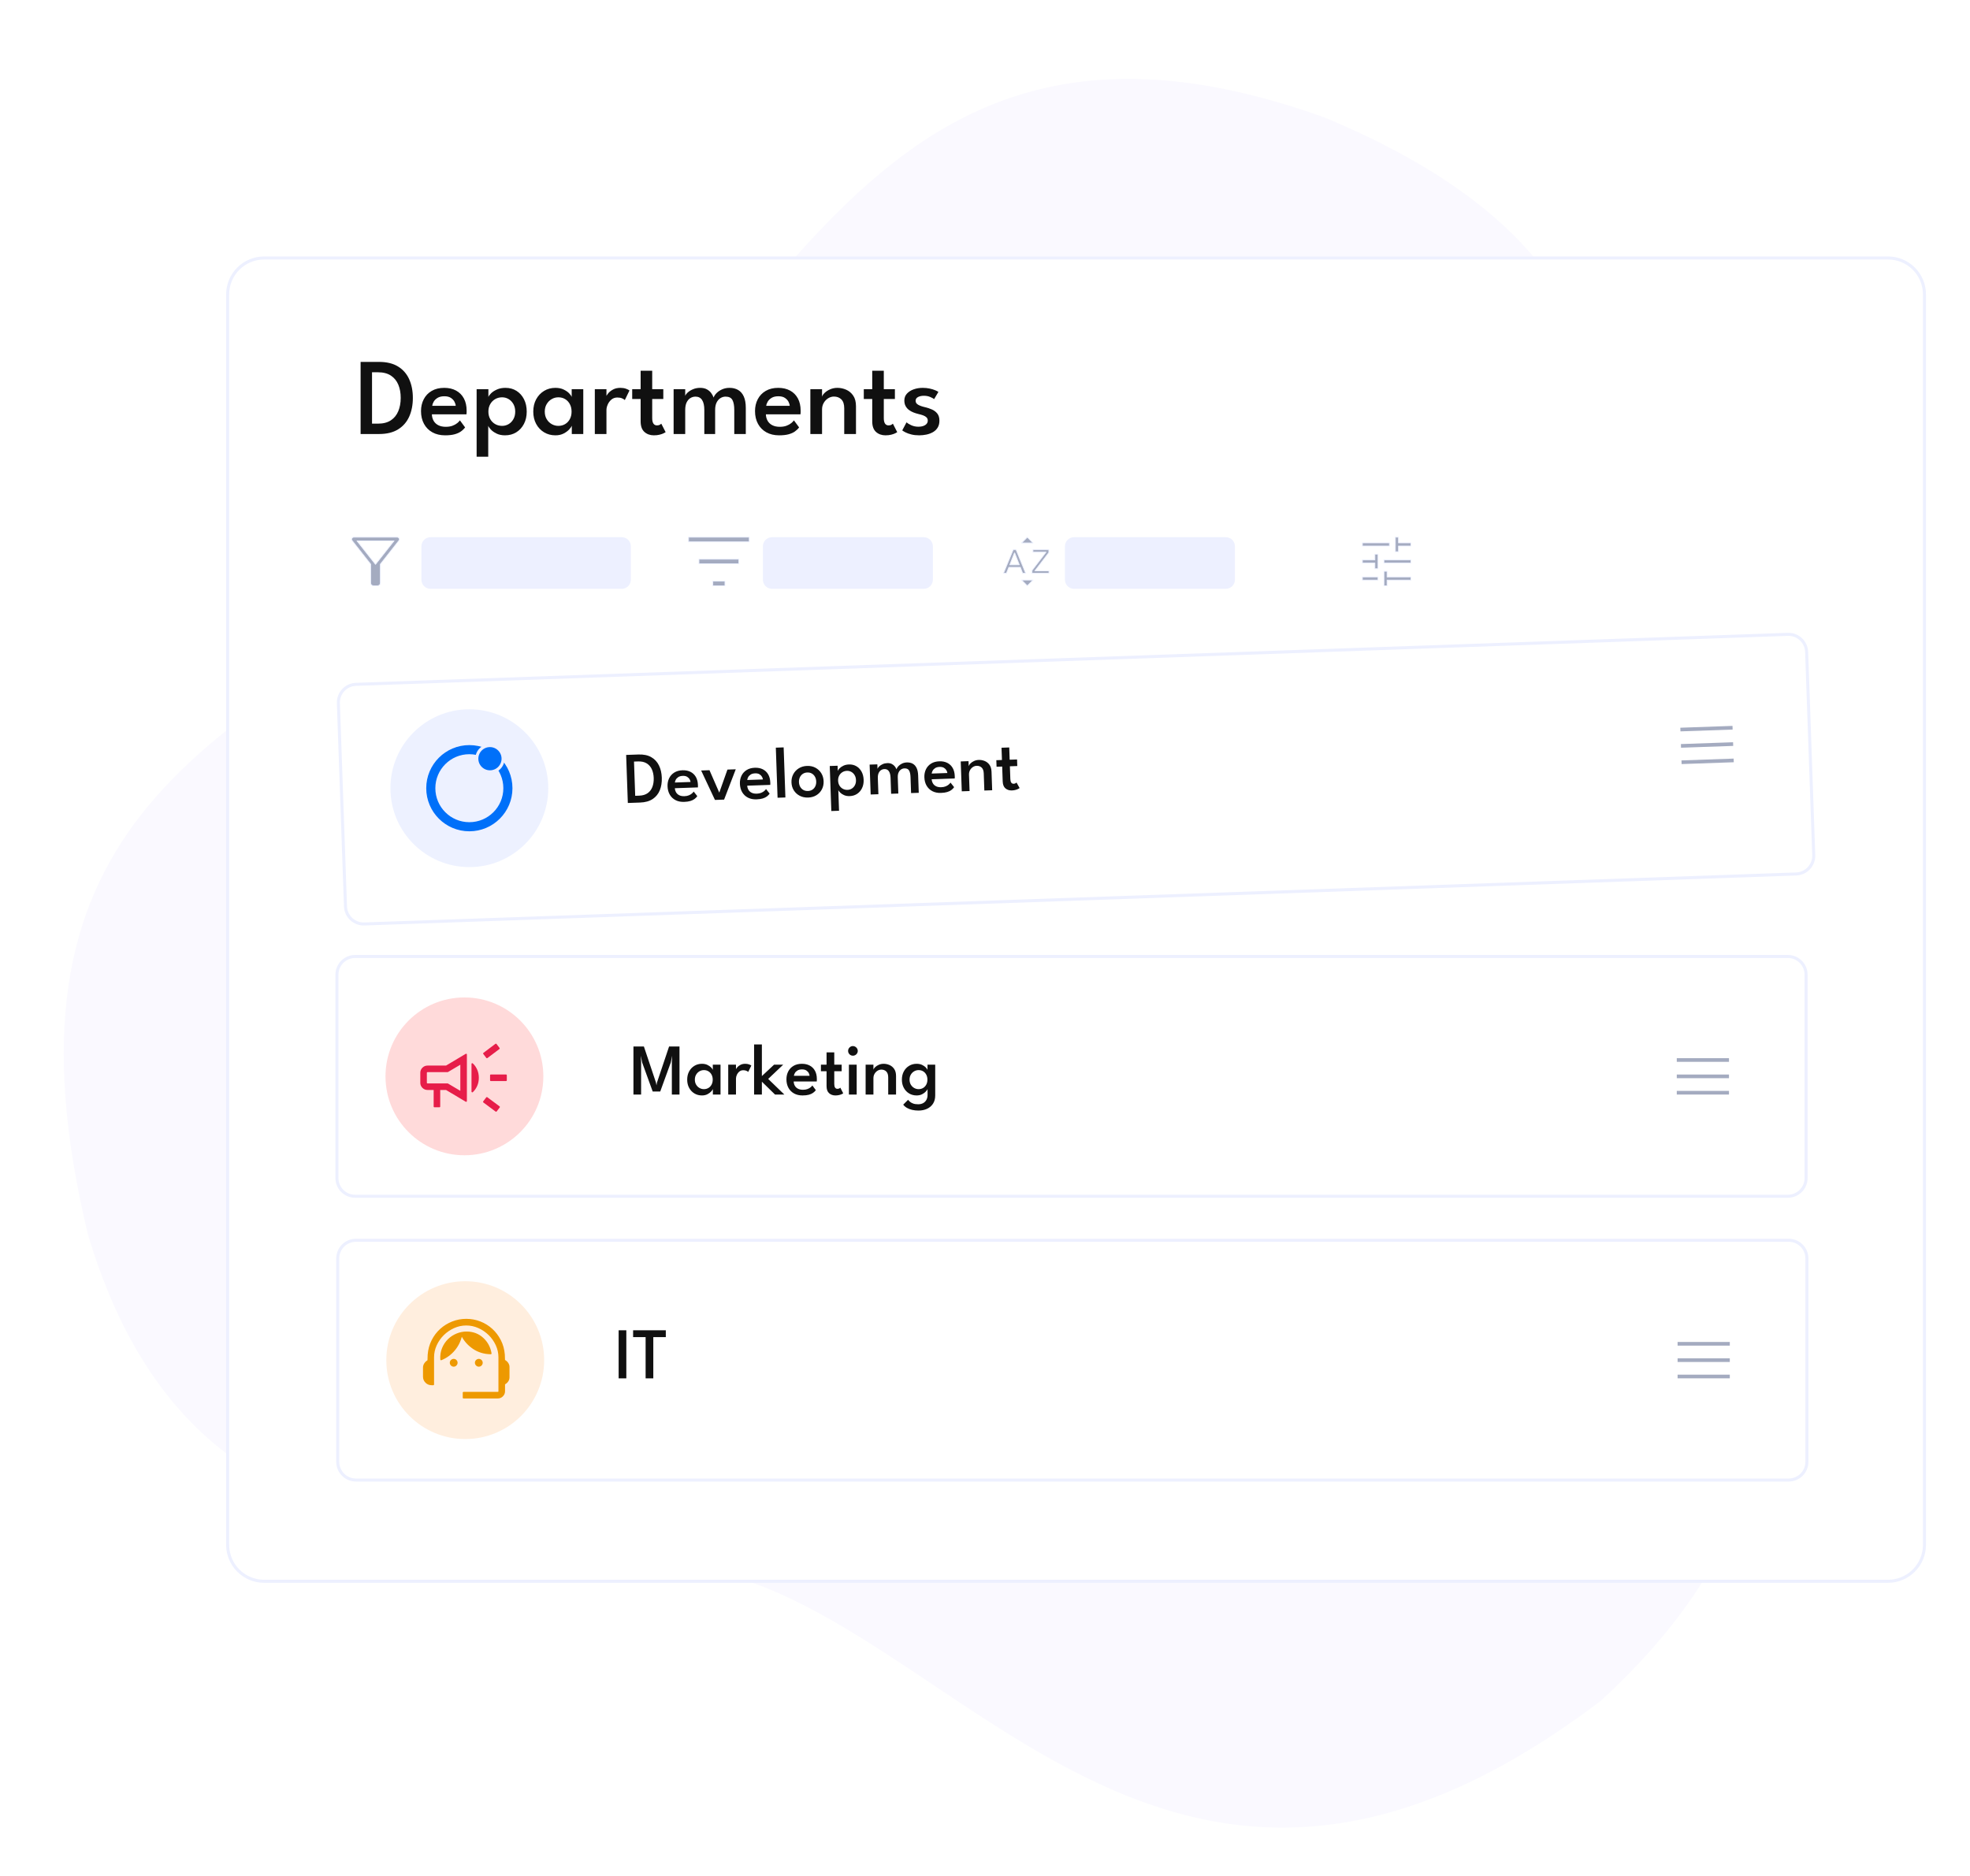 <?xml version="1.0" encoding="UTF-8" standalone="no"?>
<!DOCTYPE svg PUBLIC "-//W3C//DTD SVG 1.1//EN" "http://www.w3.org/Graphics/SVG/1.1/DTD/svg11.dtd">
<svg xmlns:xl="http://www.w3.org/1999/xlink" xmlns="http://www.w3.org/2000/svg" xmlns:dc="http://purl.org/dc/elements/1.1/" version="1.1" viewBox="-1089 -672 649 618" width="649" height="618">
  <defs>
    <filter id="Shadow" filterUnits="userSpaceOnUse" x="-1153.9" y="-733.8">
      <feGaussianBlur in="SourceAlpha" result="blur" stdDeviation="4.796"/>
      <feOffset in="blur" result="offset" dx="0" dy="4"/>
      <feFlood flood-color="#101010" flood-opacity=".1" result="flood"/>
      <feComposite in="flood" in2="offset" operator="in" result="color"/>
      <feMerge>
        <feMergeNode in="color"/>
        <feMergeNode in="SourceGraphic"/>
      </feMerge>
    </filter>
    <filter id="Shadow_2" filterUnits="userSpaceOnUse" x="-1153.9" y="-733.8">
      <feGaussianBlur in="SourceAlpha" result="blur" stdDeviation="4.796"/>
      <feOffset in="blur" result="offset" dx="0" dy="4"/>
      <feFlood flood-color="#101010" flood-opacity=".05" result="flood"/>
      <feComposite in="flood" in2="offset" operator="in" result="color"/>
      <feMerge>
        <feMergeNode in="color"/>
        <feMergeNode in="SourceGraphic"/>
      </feMerge>
    </filter>
  </defs>
  <g id="Abteilungen" stroke-dasharray="none" stroke-opacity="1" fill="none" stroke="none" fill-opacity="1">
    <title>Abteilungen</title>
    <g id="Abteilungen_Ebene_2">
      <title>Ebene 2</title>
      <g id="Graphic_4">
        <path d="M -1060.039 -265.279 C -1091.632 -396.748 -1025.388 -429.36 -928.571 -485.412 C -831.753 -541.465 -810.351 -690.258 -652.385 -633.187 C -503.592 -571.019 -583.084 -473.183 -561.682 -384.518 C -540.281 -295.853 -454.673 -209.616 -561.682 -111.585 C -692.131 -12.534 -760.413 -116.68 -834.81 -148.079 C -909.207 -179.477 -1021.312 -135.849 -1060.039 -265.279 Z" fill="#faf9ff"/>
      </g>
    </g>
    <g id="Abteilungen_Abteilungen">
      <title>Abteilungen</title>
      <g id="Graphic_5" filter="url(#Shadow)">
        <title>Abteilungen</title>
        <path d="M -1002 -591 L -467 -591 C -460.373 -591 -455 -585.627 -455 -579 L -455 -167 C -455 -160.373 -460.373 -155 -467 -155 L -1002 -155 C -1008.627 -155 -1014 -160.373 -1014 -167 L -1014 -579 C -1014 -585.627 -1008.627 -591 -1002 -591 Z" fill="white"/>
        <path d="M -1002 -591 L -467 -591 C -460.373 -591 -455 -585.627 -455 -579 L -455 -167 C -455 -160.373 -460.373 -155 -467 -155 L -1002 -155 C -1008.627 -155 -1014 -160.373 -1014 -167 L -1014 -579 C -1014 -585.627 -1008.627 -591 -1002 -591 Z" stroke="#edf0ff" stroke-linecap="round" stroke-linejoin="round" stroke-width="1"/>
      </g>
      <g id="Graphic_15">
        <path d="M -947.169 -495 L -884.169 -495 C -882.512 -495 -881.169 -493.657 -881.169 -492 L -881.169 -481 C -881.169 -479.343 -882.512 -478 -884.169 -478 L -947.169 -478 C -948.826 -478 -950.169 -479.343 -950.169 -481 L -950.169 -492 C -950.169 -493.657 -948.826 -495 -947.169 -495 Z" fill="#edf0ff"/>
      </g>
      <g id="Graphic_14">
        <path d="M -834.669 -495 L -784.669 -495 C -783.012 -495 -781.669 -493.657 -781.669 -492 L -781.669 -481 C -781.669 -479.343 -783.012 -478 -784.669 -478 L -834.669 -478 C -836.326 -478 -837.669 -479.343 -837.669 -481 L -837.669 -492 C -837.669 -493.657 -836.326 -495 -834.669 -495 Z" fill="#edf0ff"/>
      </g>
      <g id="Graphic_13">
        <path d="M -735.169 -495 L -685.169 -495 C -683.512 -495 -682.169 -493.657 -682.169 -492 L -682.169 -481 C -682.169 -479.343 -683.512 -478 -685.169 -478 L -735.169 -478 C -736.826 -478 -738.169 -479.343 -738.169 -481 L -738.169 -492 C -738.169 -493.657 -736.826 -495 -735.169 -495 Z" fill="#edf0ff"/>
      </g>
      <g id="Graphic_11">
        <path d="M -854.169 -479 L -854.169 -480.527 L -850.169 -480.527 L -850.169 -479 Z M -858.741 -486.236 L -858.741 -487.764 L -845.598 -487.764 L -845.598 -486.236 L -858.741 -486.236 Z M -862.169 -493.473 L -862.169 -495 L -842.169 -495 L -842.169 -493.473 L -862.169 -493.473 Z" fill="#a4abc0"/>
        <path d="M -854.169 -479 L -854.169 -480.527 L -850.169 -480.527 L -850.169 -479 Z M -858.741 -486.236 L -858.741 -487.764 L -845.598 -487.764 L -845.598 -486.236 L -858.741 -486.236 Z M -862.169 -493.473 L -862.169 -495 L -842.169 -495 L -842.169 -493.473 L -862.169 -493.473 Z" stroke="#edf1ff" stroke-linecap="butt" stroke-linejoin="round" stroke-width=".25"/>
      </g>
      <g id="Graphic_10">
        <title>Bézier</title>
        <path d="M -758.419 -483.117 L -755.213 -490.883 L -754.263 -490.883 L -751.093 -483.117 L -752.097 -483.117 L -752.86 -485.093 L -756.645 -485.093 L -757.446 -483.117 Z M -756.333 -485.905 L -753.195 -485.905 L -754.723 -489.812 L -754.804 -489.812 Z M -749.009 -483.117 L -749.009 -484.062 L -744.395 -490.078 L -748.699 -490.078 L -748.699 -490.883 L -743.473 -490.883 L -743.473 -489.926 L -748.063 -483.922 L -743.433 -483.922 L -743.433 -483.117 Z M -752.451 -493.108 L -750.56 -495 L -748.668 -493.108 Z M -750.56 -479 L -752.451 -480.892 L -748.668 -480.892 Z" fill="#a4abc0"/>
        <path d="M -758.419 -483.117 L -755.213 -490.883 L -754.263 -490.883 L -751.093 -483.117 L -752.097 -483.117 L -752.86 -485.093 L -756.645 -485.093 L -757.446 -483.117 Z M -756.333 -485.905 L -753.195 -485.905 L -754.723 -489.812 L -754.804 -489.812 Z M -749.009 -483.117 L -749.009 -484.062 L -744.395 -490.078 L -748.699 -490.078 L -748.699 -490.883 L -743.473 -490.883 L -743.473 -489.926 L -748.063 -483.922 L -743.433 -483.922 L -743.433 -483.117 Z M -752.451 -493.108 L -750.56 -495 L -748.668 -493.108 Z M -750.56 -479 L -752.451 -480.892 L -748.668 -480.892 Z" stroke="#edf1ff" stroke-linecap="butt" stroke-linejoin="round" stroke-width=".25"/>
      </g>
      <g id="Graphic_9">
        <path d="M -633.073 -479 L -633.073 -483.782 L -632.036 -483.782 L -632.036 -481.903 L -624.169 -481.903 L -624.169 -480.865 L -632.036 -480.865 L -632.036 -479 Z M -640.169 -480.865 L -640.169 -481.903 L -635.025 -481.903 L -635.025 -480.865 L -640.169 -480.865 Z M -636.062 -484.616 L -636.062 -486.481 L -640.169 -486.481 L -640.169 -487.519 L -636.062 -487.519 L -636.062 -489.412 L -635.025 -489.412 L -635.025 -484.616 L -636.062 -484.616 Z M -633.073 -486.481 L -633.073 -487.519 L -624.169 -487.519 L -624.169 -486.481 L -633.073 -486.481 Z M -629.314 -490.226 L -629.314 -495 L -628.276 -495 L -628.276 -493.135 L -624.169 -493.135 L -624.169 -492.097 L -628.276 -492.097 L -628.276 -490.226 L -629.314 -490.226 Z M -640.169 -492.097 L -640.169 -493.135 L -631.265 -493.135 L -631.265 -492.097 Z" fill="#a4abc0"/>
        <path d="M -633.073 -479 L -633.073 -483.782 L -632.036 -483.782 L -632.036 -481.903 L -624.169 -481.903 L -624.169 -480.865 L -632.036 -480.865 L -632.036 -479 Z M -640.169 -480.865 L -640.169 -481.903 L -635.025 -481.903 L -635.025 -480.865 L -640.169 -480.865 Z M -636.062 -484.616 L -636.062 -486.481 L -640.169 -486.481 L -640.169 -487.519 L -636.062 -487.519 L -636.062 -489.412 L -635.025 -489.412 L -635.025 -484.616 L -636.062 -484.616 Z M -633.073 -486.481 L -633.073 -487.519 L -624.169 -487.519 L -624.169 -486.481 L -633.073 -486.481 Z M -629.314 -490.226 L -629.314 -495 L -628.276 -495 L -628.276 -493.135 L -624.169 -493.135 L -624.169 -492.097 L -628.276 -492.097 L -628.276 -490.226 L -629.314 -490.226 Z M -640.169 -492.097 L -640.169 -493.135 L -631.265 -493.135 L -631.265 -492.097 Z" stroke="#edf1ff" stroke-linecap="butt" stroke-linejoin="round" stroke-width=".25"/>
      </g>
      <g id="Graphic_8">
        <path d="M -965.95 -479 C -966.218 -479 -966.442 -479.09 -966.623 -479.271 C -966.803 -479.451 -966.893 -479.676 -966.893 -479.944 L -966.893 -486.118 L -973 -493.882 C -973.194 -494.109 -973.221 -494.352 -973.081 -494.611 C -972.941 -494.87 -972.732 -495 -972.454 -495 L -958.132 -495 C -957.855 -495 -957.646 -494.87 -957.506 -494.611 C -957.365 -494.352 -957.393 -494.109 -957.587 -493.882 L -963.693 -486.118 L -963.693 -479.944 C -963.693 -479.676 -963.784 -479.451 -963.964 -479.271 C -964.145 -479.09 -964.369 -479 -964.637 -479 Z M -965.293 -486.052 L -959.191 -493.79 L -971.396 -493.79 Z" fill="#a4abc0"/>
        <path d="M -965.95 -479 C -966.218 -479 -966.442 -479.09 -966.623 -479.271 C -966.803 -479.451 -966.893 -479.676 -966.893 -479.944 L -966.893 -486.118 L -973 -493.882 C -973.194 -494.109 -973.221 -494.352 -973.081 -494.611 C -972.941 -494.87 -972.732 -495 -972.454 -495 L -958.132 -495 C -957.855 -495 -957.646 -494.87 -957.506 -494.611 C -957.365 -494.352 -957.393 -494.109 -957.587 -493.882 L -963.693 -486.118 L -963.693 -479.944 C -963.693 -479.676 -963.784 -479.451 -963.964 -479.271 C -964.145 -479.09 -964.369 -479 -964.637 -479 Z M -965.293 -486.052 L -959.191 -493.79 L -971.396 -493.79 Z" stroke="#edf1ff" stroke-linecap="butt" stroke-linejoin="round" stroke-width=".25"/>
      </g>
      <g id="Group_16">
        <title>Circle</title>
        <g id="Graphic_19">
          <circle cx="-943" cy="-406" r="26" fill="#edf1ff"/>
          <circle cx="-943" cy="-406" r="26" stroke="#edf0ff" stroke-linecap="round" stroke-linejoin="round" stroke-width="1"/>
        </g>
        <g id="Graphic_18">
          <circle cx="-943" cy="-406" r="12.7" stroke="#0070fa" stroke-linecap="round" stroke-linejoin="round" stroke-width="3"/>
        </g>
        <g id="Graphic_17">
          <circle cx="-935.876" cy="-415.476" r="4.324" fill="#0070f9"/>
          <circle cx="-935.876" cy="-415.476" r="4.324" stroke="#edf0ff" stroke-linecap="round" stroke-linejoin="round" stroke-width="1"/>
        </g>
      </g>
      <g id="Group_20">
        <title>Entwicklung</title>
        <g id="Graphic_26" filter="url(#Shadow_2)">
          <path d="M -971.735 -450.522 L -500.022 -466.995 C -496.711 -467.11 -493.932 -464.519 -493.817 -461.208 C -493.817 -461.208 -493.817 -461.208 -493.817 -461.208 L -491.478 -394.249 C -491.363 -390.937 -493.954 -388.159 -497.265 -388.043 L -968.978 -371.57 C -972.289 -371.455 -975.068 -374.046 -975.183 -377.357 C -975.183 -377.357 -975.183 -377.357 -975.183 -377.357 L -977.522 -444.316 C -977.637 -447.628 -975.047 -450.407 -971.735 -450.522 Z" fill="white"/>
          <path d="M -971.735 -450.522 L -500.022 -466.995 C -496.711 -467.11 -493.932 -464.519 -493.817 -461.208 C -493.817 -461.208 -493.817 -461.208 -493.817 -461.208 L -491.478 -394.249 C -491.363 -390.937 -493.954 -388.159 -497.265 -388.043 L -968.978 -371.57 C -972.289 -371.455 -975.068 -374.046 -975.183 -377.357 C -975.183 -377.357 -975.183 -377.357 -975.183 -377.357 L -977.522 -444.316 C -977.637 -447.628 -975.047 -450.407 -971.735 -450.522 Z" stroke="#edf0ff" stroke-linecap="round" stroke-linejoin="round" stroke-width="1"/>
        </g>
        <g id="Graphic_25">
          <path d="M -535.012 -420.253 L -535.054 -421.459 L -517.865 -422.06 L -517.823 -420.854 Z M -535.2 -425.639 L -535.243 -426.844 L -518.053 -427.445 L -518.011 -426.239 Z M -535.389 -431.024 L -535.431 -432.229 L -518.241 -432.83 L -518.199 -431.624 Z" fill="#a4abc0"/>
        </g>
        <g id="Group_21">
          <g id="Graphic_24">
            <circle cx="-934.378" cy="-412.303" r="26" fill="#edf1ff"/>
          </g>
          <g id="Graphic_23">
            <circle cx="-934.378" cy="-412.303" r="12.7" stroke="#0070f9" stroke-linecap="round" stroke-linejoin="round" stroke-width="3"/>
          </g>
          <g id="Graphic_22">
            <title>Kreis</title>
            <circle cx="-927.589" cy="-422.022" r="4.324" fill="#0070f9"/>
            <circle cx="-927.589" cy="-422.022" r="4.324" stroke="#edf0ff" stroke-linecap="round" stroke-linejoin="round" stroke-width="1"/>
          </g>
        </g>
      </g>
      <g id="Group_50">
        <title>IT</title>
        <g id="Group_38">
          <title>card-2</title>
          <g id="Graphic_44">
            <path d="M -971.731 -263.357 L -499.731 -263.357 C -496.417 -263.357 -493.731 -260.67 -493.731 -257.357 L -493.731 -190.357 C -493.731 -187.043 -496.417 -184.357 -499.731 -184.357 L -971.731 -184.357 C -975.045 -184.357 -977.731 -187.043 -977.731 -190.357 L -977.731 -257.357 C -977.731 -260.67 -975.045 -263.357 -971.731 -263.357 Z" fill="white"/>
            <path d="M -971.731 -263.357 L -499.731 -263.357 C -496.417 -263.357 -493.731 -260.67 -493.731 -257.357 L -493.731 -190.357 C -493.731 -187.043 -496.417 -184.357 -499.731 -184.357 L -971.731 -184.357 C -975.045 -184.357 -977.731 -187.043 -977.731 -190.357 L -977.731 -257.357 C -977.731 -260.67 -975.045 -263.357 -971.731 -263.357 Z" stroke="#edf0ff" stroke-linecap="round" stroke-linejoin="round" stroke-width="1"/>
          </g>
          <g id="Graphic_43">
            <path d="M -536.331 -217.865 L -536.331 -219.071 L -519.131 -219.071 L -519.131 -217.865 Z M -536.331 -223.253 L -536.331 -224.46 L -519.131 -224.46 L -519.131 -223.253 Z M -536.331 -228.642 L -536.331 -229.848 L -519.131 -229.848 L -519.131 -228.642 Z" fill="#a4abc0"/>
          </g>
          <g id="Graphic_42">
            <circle cx="-935.731" cy="-223.857" r="26" fill="#ffeede"/>
          </g>
        </g>
        <g id="Graphic_46">
          <path d="M -936.305 -211.483 L -936.305 -213.155 L -924.997 -213.155 C -924.865 -213.155 -924.756 -213.197 -924.671 -213.282 C -924.586 -213.367 -924.544 -213.476 -924.544 -213.608 L -924.544 -224.78 C -924.544 -226.204 -924.841 -227.564 -925.436 -228.859 C -926.031 -230.155 -926.831 -231.296 -927.834 -232.284 C -928.837 -233.272 -929.992 -234.06 -931.3 -234.648 C -932.607 -235.235 -933.973 -235.529 -935.398 -235.529 C -936.822 -235.529 -938.188 -235.235 -939.496 -234.648 C -940.803 -234.06 -941.959 -233.272 -942.962 -232.284 C -943.965 -231.296 -944.764 -230.155 -945.359 -228.859 C -945.955 -227.564 -946.252 -226.204 -946.252 -224.78 L -946.252 -215.847 L -946.819 -215.847 C -947.535 -215.847 -948.144 -216.098 -948.645 -216.599 C -949.147 -217.101 -949.398 -217.71 -949.398 -218.426 L -949.398 -221.373 C -949.398 -221.863 -949.263 -222.306 -948.993 -222.702 C -948.722 -223.099 -948.366 -223.433 -947.924 -223.703 L -947.856 -225.641 C -947.72 -227.34 -947.293 -228.9 -946.575 -230.32 C -945.857 -231.741 -944.933 -232.96 -943.803 -233.976 C -942.674 -234.993 -941.387 -235.787 -939.944 -236.358 C -938.5 -236.93 -936.985 -237.215 -935.398 -237.215 C -933.796 -237.215 -932.273 -236.932 -930.829 -236.365 C -929.386 -235.798 -928.103 -235.003 -926.981 -233.979 C -925.859 -232.955 -924.938 -231.736 -924.221 -230.323 C -923.503 -228.91 -923.076 -227.357 -922.94 -225.664 L -922.871 -223.762 C -922.429 -223.541 -922.073 -223.237 -921.803 -222.85 C -921.533 -222.463 -921.398 -222.044 -921.398 -221.594 L -921.398 -218.205 C -921.398 -217.74 -921.533 -217.318 -921.803 -216.938 C -922.073 -216.558 -922.429 -216.258 -922.871 -216.037 L -922.871 -213.608 C -922.871 -213.029 -923.081 -212.529 -923.5 -212.111 C -923.918 -211.692 -924.418 -211.483 -924.997 -211.483 Z M -939.535 -221.954 C -939.811 -221.954 -940.053 -222.058 -940.26 -222.265 C -940.466 -222.472 -940.57 -222.719 -940.57 -223.007 C -940.57 -223.286 -940.466 -223.525 -940.26 -223.724 C -940.053 -223.923 -939.805 -224.023 -939.517 -224.023 C -939.238 -224.023 -938.999 -223.922 -938.8 -223.72 C -938.601 -223.517 -938.501 -223.274 -938.501 -222.989 C -938.501 -222.713 -938.602 -222.472 -938.805 -222.265 C -939.007 -222.058 -939.251 -221.954 -939.535 -221.954 Z M -931.26 -221.954 C -931.536 -221.954 -931.777 -222.058 -931.984 -222.265 C -932.191 -222.472 -932.295 -222.719 -932.295 -223.007 C -932.295 -223.286 -932.191 -223.525 -931.984 -223.724 C -931.777 -223.923 -931.53 -224.023 -931.242 -224.023 C -930.963 -224.023 -930.724 -223.922 -930.525 -223.72 C -930.325 -223.517 -930.226 -223.274 -930.226 -222.989 C -930.226 -222.713 -930.327 -222.472 -930.529 -222.265 C -930.732 -222.058 -930.975 -221.954 -931.26 -221.954 Z M -943.693 -224.069 C -943.782 -225.433 -943.591 -226.671 -943.12 -227.784 C -942.65 -228.897 -942.015 -229.841 -941.215 -230.616 C -940.414 -231.392 -939.495 -231.989 -938.456 -232.408 C -937.417 -232.826 -936.373 -233.035 -935.324 -233.035 C -933.221 -233.035 -931.442 -232.369 -929.985 -231.037 C -928.528 -229.705 -927.637 -228.045 -927.312 -226.055 C -929.489 -226.08 -931.415 -226.664 -933.091 -227.809 C -934.767 -228.954 -936.055 -230.44 -936.957 -232.267 C -937.331 -230.391 -938.115 -228.73 -939.309 -227.285 C -940.503 -225.84 -941.964 -224.768 -943.693 -224.069 Z" fill="#ed9901"/>
          <path d="M -936.305 -211.483 L -936.305 -213.155 L -924.997 -213.155 C -924.865 -213.155 -924.756 -213.197 -924.671 -213.282 C -924.586 -213.367 -924.544 -213.476 -924.544 -213.608 L -924.544 -224.78 C -924.544 -226.204 -924.841 -227.564 -925.436 -228.859 C -926.031 -230.155 -926.831 -231.296 -927.834 -232.284 C -928.837 -233.272 -929.992 -234.06 -931.3 -234.648 C -932.607 -235.235 -933.973 -235.529 -935.398 -235.529 C -936.822 -235.529 -938.188 -235.235 -939.496 -234.648 C -940.803 -234.06 -941.959 -233.272 -942.962 -232.284 C -943.965 -231.296 -944.764 -230.155 -945.359 -228.859 C -945.955 -227.564 -946.252 -226.204 -946.252 -224.78 L -946.252 -215.847 L -946.819 -215.847 C -947.535 -215.847 -948.144 -216.098 -948.645 -216.599 C -949.147 -217.101 -949.398 -217.71 -949.398 -218.426 L -949.398 -221.373 C -949.398 -221.863 -949.263 -222.306 -948.993 -222.702 C -948.722 -223.099 -948.366 -223.433 -947.924 -223.703 L -947.856 -225.641 C -947.72 -227.34 -947.293 -228.9 -946.575 -230.32 C -945.857 -231.741 -944.933 -232.96 -943.803 -233.976 C -942.674 -234.993 -941.387 -235.787 -939.944 -236.358 C -938.5 -236.93 -936.985 -237.215 -935.398 -237.215 C -933.796 -237.215 -932.273 -236.932 -930.829 -236.365 C -929.386 -235.798 -928.103 -235.003 -926.981 -233.979 C -925.859 -232.955 -924.938 -231.736 -924.221 -230.323 C -923.503 -228.91 -923.076 -227.357 -922.94 -225.664 L -922.871 -223.762 C -922.429 -223.541 -922.073 -223.237 -921.803 -222.85 C -921.533 -222.463 -921.398 -222.044 -921.398 -221.594 L -921.398 -218.205 C -921.398 -217.74 -921.533 -217.318 -921.803 -216.938 C -922.073 -216.558 -922.429 -216.258 -922.871 -216.037 L -922.871 -213.608 C -922.871 -213.029 -923.081 -212.529 -923.5 -212.111 C -923.918 -211.692 -924.418 -211.483 -924.997 -211.483 Z M -939.535 -221.954 C -939.811 -221.954 -940.053 -222.058 -940.26 -222.265 C -940.466 -222.472 -940.57 -222.719 -940.57 -223.007 C -940.57 -223.286 -940.466 -223.525 -940.26 -223.724 C -940.053 -223.923 -939.805 -224.023 -939.517 -224.023 C -939.238 -224.023 -938.999 -223.922 -938.8 -223.72 C -938.601 -223.517 -938.501 -223.274 -938.501 -222.989 C -938.501 -222.713 -938.602 -222.472 -938.805 -222.265 C -939.007 -222.058 -939.251 -221.954 -939.535 -221.954 Z M -931.26 -221.954 C -931.536 -221.954 -931.777 -222.058 -931.984 -222.265 C -932.191 -222.472 -932.295 -222.719 -932.295 -223.007 C -932.295 -223.286 -932.191 -223.525 -931.984 -223.724 C -931.777 -223.923 -931.53 -224.023 -931.242 -224.023 C -930.963 -224.023 -930.724 -223.922 -930.525 -223.72 C -930.325 -223.517 -930.226 -223.274 -930.226 -222.989 C -930.226 -222.713 -930.327 -222.472 -930.529 -222.265 C -930.732 -222.058 -930.975 -221.954 -931.26 -221.954 Z M -943.693 -224.069 C -943.782 -225.433 -943.591 -226.671 -943.12 -227.784 C -942.65 -228.897 -942.015 -229.841 -941.215 -230.616 C -940.414 -231.392 -939.495 -231.989 -938.456 -232.408 C -937.417 -232.826 -936.373 -233.035 -935.324 -233.035 C -933.221 -233.035 -931.442 -232.369 -929.985 -231.037 C -928.528 -229.705 -927.637 -228.045 -927.312 -226.055 C -929.489 -226.08 -931.415 -226.664 -933.091 -227.809 C -934.767 -228.954 -936.055 -230.44 -936.957 -232.267 C -937.331 -230.391 -938.115 -228.73 -939.309 -227.285 C -940.503 -225.84 -941.964 -224.768 -943.693 -224.069 Z" stroke="#e90" stroke-linecap="butt" stroke-linejoin="round" stroke-width=".5"/>
        </g>
      </g>
      <g id="Group_49">
        <title>Marketing</title>
        <g id="Group_30">
          <title>card-2</title>
          <g id="Graphic_36">
            <path d="M -972 -356.859 L -500 -356.859 C -496.686 -356.859 -494 -354.172 -494 -350.859 L -494 -283.859 C -494 -280.545 -496.686 -277.859 -500 -277.859 L -972 -277.859 C -975.314 -277.859 -978 -280.545 -978 -283.859 L -978 -350.859 C -978 -354.172 -975.314 -356.859 -972 -356.859 Z" fill="white"/>
            <path d="M -972 -356.859 L -500 -356.859 C -496.686 -356.859 -494 -354.172 -494 -350.859 L -494 -283.859 C -494 -280.545 -496.686 -277.859 -500 -277.859 L -972 -277.859 C -975.314 -277.859 -978 -280.545 -978 -283.859 L -978 -350.859 C -978 -354.172 -975.314 -356.859 -972 -356.859 Z" stroke="#edf0ff" stroke-linecap="round" stroke-linejoin="round" stroke-width="1"/>
          </g>
          <g id="Graphic_35">
            <path d="M -536.6 -311.367 L -536.6 -312.574 L -519.4 -312.574 L -519.4 -311.367 Z M -536.6 -316.755 L -536.6 -317.962 L -519.4 -317.962 L -519.4 -316.755 Z M -536.6 -322.144 L -536.6 -323.35 L -519.4 -323.35 L -519.4 -322.144 Z" fill="#a4abc0"/>
          </g>
          <g id="Graphic_34">
            <circle cx="-936" cy="-317.359" r="26" fill="#ffdada"/>
          </g>
        </g>
        <g id="Graphic_47">
          <path d="M -927.302 -316.063 L -927.302 -317.722 L -922.284 -317.722 L -922.284 -316.063 Z M -925.573 -305.957 L -929.615 -308.965 L -928.609 -310.283 L -924.566 -307.275 Z M -928.583 -323.58 L -929.59 -324.899 L -925.629 -327.884 L -924.622 -326.566 Z M -945.884 -307.418 L -945.884 -313.125 L -948.175 -313.125 C -948.75 -313.125 -949.245 -313.333 -949.66 -313.748 C -950.076 -314.164 -950.284 -314.659 -950.284 -315.234 L -950.284 -318.551 C -950.284 -319.126 -950.076 -319.621 -949.66 -320.036 C -949.245 -320.452 -948.75 -320.659 -948.175 -320.659 L -941.99 -320.659 L -935.44 -324.567 L -935.44 -309.218 L -941.99 -313.125 L -944.225 -313.125 L -944.225 -307.418 L -945.884 -307.418 Z M -933.416 -312.333 L -933.416 -321.452 C -932.843 -320.933 -932.381 -320.279 -932.03 -319.49 C -931.68 -318.701 -931.504 -317.835 -931.504 -316.892 C -931.504 -315.95 -931.68 -315.084 -932.03 -314.295 C -932.381 -313.506 -932.843 -312.852 -933.416 -312.333 Z M -948.175 -319.001 C -948.288 -319.001 -948.391 -318.954 -948.484 -318.86 C -948.578 -318.767 -948.625 -318.663 -948.625 -318.551 L -948.625 -315.234 C -948.625 -315.121 -948.578 -315.018 -948.484 -314.925 C -948.391 -314.831 -948.288 -314.784 -948.175 -314.784 L -941.546 -314.784 L -937.099 -312.15 L -937.099 -321.635 L -941.546 -319.001 Z" fill="#e71d49"/>
          <path d="M -927.302 -316.063 L -927.302 -317.722 L -922.284 -317.722 L -922.284 -316.063 Z M -925.573 -305.957 L -929.615 -308.965 L -928.609 -310.283 L -924.566 -307.275 Z M -928.583 -323.58 L -929.59 -324.899 L -925.629 -327.884 L -924.622 -326.566 Z M -945.884 -307.418 L -945.884 -313.125 L -948.175 -313.125 C -948.75 -313.125 -949.245 -313.333 -949.66 -313.748 C -950.076 -314.164 -950.284 -314.659 -950.284 -315.234 L -950.284 -318.551 C -950.284 -319.126 -950.076 -319.621 -949.66 -320.036 C -949.245 -320.452 -948.75 -320.659 -948.175 -320.659 L -941.99 -320.659 L -935.44 -324.567 L -935.44 -309.218 L -941.99 -313.125 L -944.225 -313.125 L -944.225 -307.418 L -945.884 -307.418 Z M -933.416 -312.333 L -933.416 -321.452 C -932.843 -320.933 -932.381 -320.279 -932.03 -319.49 C -931.68 -318.701 -931.504 -317.835 -931.504 -316.892 C -931.504 -315.95 -931.68 -315.084 -932.03 -314.295 C -932.381 -313.506 -932.843 -312.852 -933.416 -312.333 Z M -948.175 -319.001 C -948.288 -319.001 -948.391 -318.954 -948.484 -318.86 C -948.578 -318.767 -948.625 -318.663 -948.625 -318.551 L -948.625 -315.234 C -948.625 -315.121 -948.578 -315.018 -948.484 -314.925 C -948.391 -314.831 -948.288 -314.784 -948.175 -314.784 L -941.546 -314.784 L -937.099 -312.15 L -937.099 -321.635 L -941.546 -319.001 Z" stroke="#e61d49" stroke-linecap="butt" stroke-linejoin="round" stroke-width=".5"/>
        </g>
      </g>
    </g>
    <g id="Abteilungen_form_en">
      <title>form en</title>
      <g id="Group_189">
        <title>Departments</title>
        <g id="Graphic_178">
          <path d="M -970.203 -552.76 L -964.126 -552.76 C -961.594 -552.76 -959.506 -552.253 -957.863 -551.239 C -956.219 -550.225 -954.996 -548.824 -954.193 -547.036 C -953.39 -545.248 -952.989 -543.202 -952.989 -540.898 C -952.989 -538.582 -953.389 -536.53 -954.188 -534.742 C -954.988 -532.954 -956.209 -531.55 -957.853 -530.53 C -959.496 -529.51 -961.587 -529 -964.126 -529 L -970.203 -529 Z M -966.438 -549.342 L -966.438 -532.418 L -964.452 -532.418 C -962.742 -532.418 -961.339 -532.782 -960.243 -533.508 C -959.146 -534.235 -958.331 -535.234 -957.798 -536.507 C -957.265 -537.779 -956.995 -539.231 -956.988 -540.862 C -956.981 -542.498 -957.242 -543.954 -957.769 -545.23 C -958.297 -546.506 -959.113 -547.51 -960.219 -548.243 C -961.325 -548.975 -962.736 -549.342 -964.452 -549.342 Z" fill="#101010"/>
        </g>
        <g id="Graphic_179">
          <path d="M -946.72 -535.48 C -946.696 -534.7 -946.51 -533.998 -946.162 -533.374 C -945.814 -532.75 -945.301 -532.261 -944.623 -531.907 C -943.945 -531.553 -943.114 -531.376 -942.13 -531.376 C -941.278 -531.376 -940.543 -531.493 -939.925 -531.727 C -939.307 -531.961 -938.794 -532.243 -938.386 -532.573 C -937.978 -532.903 -937.678 -533.212 -937.486 -533.5 L -935.776 -531.178 C -936.148 -530.674 -936.616 -530.224 -937.18 -529.828 C -937.744 -529.432 -938.443 -529.123 -939.277 -528.901 C -940.111 -528.679 -941.14 -528.568 -942.364 -528.568 C -943.972 -528.568 -945.37 -528.898 -946.558 -529.558 C -947.746 -530.218 -948.667 -531.148 -949.321 -532.348 C -949.975 -533.548 -950.302 -534.952 -950.302 -536.56 C -950.302 -538 -950.002 -539.299 -949.402 -540.457 C -948.802 -541.615 -947.929 -542.53 -946.783 -543.202 C -945.637 -543.874 -944.26 -544.21 -942.652 -544.21 C -941.152 -544.21 -939.85 -543.91 -938.746 -543.31 C -937.642 -542.71 -936.787 -541.849 -936.181 -540.727 C -935.575 -539.605 -935.272 -538.252 -935.272 -536.668 C -935.272 -536.572 -935.275 -536.374 -935.281 -536.074 C -935.287 -535.774 -935.302 -535.576 -935.326 -535.48 Z M -938.872 -538.288 C -938.884 -538.672 -939.013 -539.11 -939.259 -539.602 C -939.505 -540.094 -939.898 -540.523 -940.438 -540.889 C -940.978 -541.255 -941.698 -541.438 -942.598 -541.438 C -943.522 -541.438 -944.272 -541.261 -944.848 -540.907 C -945.424 -540.553 -945.85 -540.133 -946.126 -539.647 C -946.402 -539.161 -946.564 -538.708 -946.612 -538.288 Z" fill="#101010"/>
        </g>
        <g id="Graphic_180">
          <path d="M -928.157 -521.512 L -931.978 -521.512 L -931.978 -543.778 L -928.103 -543.778 L -928.103 -541.196 C -927.979 -541.56 -927.672 -541.978 -927.183 -542.448 C -926.695 -542.919 -926.049 -543.33 -925.247 -543.682 C -924.444 -544.034 -923.525 -544.21 -922.489 -544.21 C -921.098 -544.21 -919.877 -543.876 -918.827 -543.207 C -917.776 -542.538 -916.955 -541.616 -916.364 -540.442 C -915.773 -539.267 -915.477 -537.913 -915.477 -536.38 C -915.477 -534.847 -915.783 -533.493 -916.396 -532.318 C -917.01 -531.144 -917.852 -530.225 -918.925 -529.562 C -919.997 -528.899 -921.229 -528.568 -922.62 -528.568 C -923.716 -528.568 -924.664 -528.769 -925.465 -529.172 C -926.266 -529.574 -926.893 -530.027 -927.347 -530.531 C -927.801 -531.034 -928.071 -531.433 -928.157 -531.728 Z M -919.265 -536.38 C -919.265 -537.325 -919.463 -538.151 -919.861 -538.857 C -920.258 -539.564 -920.783 -540.114 -921.437 -540.506 C -922.091 -540.898 -922.809 -541.094 -923.59 -541.094 C -924.43 -541.094 -925.192 -540.895 -925.876 -540.496 C -926.56 -540.097 -927.102 -539.545 -927.503 -538.838 C -927.903 -538.131 -928.103 -537.312 -928.103 -536.38 C -928.103 -535.448 -927.903 -534.629 -927.503 -533.922 C -927.102 -533.215 -926.56 -532.665 -925.876 -532.273 C -925.192 -531.88 -924.43 -531.684 -923.59 -531.684 C -922.809 -531.684 -922.091 -531.877 -921.437 -532.263 C -920.783 -532.649 -920.258 -533.196 -919.861 -533.903 C -919.463 -534.609 -919.265 -535.435 -919.265 -536.38 Z" fill="#101010"/>
        </g>
        <g id="Graphic_181">
          <path d="M -900.628 -529 L -900.628 -531.728 C -900.722 -531.446 -900.996 -531.052 -901.449 -530.546 C -901.902 -530.039 -902.516 -529.583 -903.29 -529.177 C -904.064 -528.771 -904.977 -528.568 -906.028 -528.568 C -907.413 -528.568 -908.655 -528.899 -909.757 -529.562 C -910.858 -530.225 -911.727 -531.144 -912.363 -532.318 C -912.999 -533.493 -913.317 -534.847 -913.317 -536.38 C -913.317 -537.913 -912.999 -539.267 -912.363 -540.442 C -911.727 -541.616 -910.858 -542.538 -909.757 -543.207 C -908.655 -543.876 -907.413 -544.21 -906.028 -544.21 C -904.999 -544.21 -904.105 -544.031 -903.346 -543.672 C -902.588 -543.314 -901.979 -542.899 -901.519 -542.429 C -901.06 -541.958 -900.774 -541.547 -900.661 -541.196 L -900.661 -543.778 L -896.845 -543.778 L -896.845 -529 Z M -909.53 -536.38 C -909.53 -535.435 -909.32 -534.609 -908.9 -533.903 C -908.48 -533.196 -907.93 -532.649 -907.249 -532.263 C -906.568 -531.877 -905.837 -531.684 -905.056 -531.684 C -904.216 -531.684 -903.469 -531.88 -902.815 -532.273 C -902.16 -532.665 -901.644 -533.215 -901.267 -533.922 C -900.889 -534.629 -900.7 -535.448 -900.7 -536.38 C -900.7 -537.312 -900.889 -538.131 -901.267 -538.838 C -901.644 -539.545 -902.16 -540.097 -902.815 -540.496 C -903.469 -540.895 -904.216 -541.094 -905.056 -541.094 C -905.837 -541.094 -906.568 -540.898 -907.249 -540.506 C -907.93 -540.114 -908.48 -539.564 -908.9 -538.857 C -909.32 -538.151 -909.53 -537.325 -909.53 -536.38 Z" fill="#101010"/>
        </g>
        <g id="Graphic_182">
          <path d="M -889.208 -529 L -893.041 -529 L -893.041 -543.778 L -889.208 -543.778 L -889.208 -541.309 L -889.298 -541.309 C -889.219 -541.605 -888.99 -541.981 -888.61 -542.436 C -888.231 -542.891 -887.705 -543.3 -887.033 -543.664 C -886.36 -544.028 -885.553 -544.21 -884.61 -544.21 C -883.925 -544.21 -883.313 -544.114 -882.773 -543.921 C -882.233 -543.729 -881.849 -543.537 -881.621 -543.348 L -883.16 -540.186 C -883.323 -540.367 -883.617 -540.553 -884.042 -540.743 C -884.468 -540.934 -884.991 -541.029 -885.613 -541.029 C -886.388 -541.029 -887.043 -540.801 -887.579 -540.346 C -888.114 -539.89 -888.52 -539.343 -888.795 -538.703 C -889.071 -538.063 -889.208 -537.467 -889.208 -536.913 Z" fill="#101010"/>
        </g>
        <g id="Graphic_183">
          <path d="M -880.727 -543.778 L -877.947 -543.778 L -877.947 -549.844 L -874.136 -549.844 L -874.136 -543.778 L -870.48 -543.778 L -870.48 -540.532 L -874.136 -540.532 L -874.136 -534.215 C -874.136 -533.423 -874.001 -532.829 -873.732 -532.433 C -873.464 -532.037 -873.078 -531.839 -872.575 -531.839 C -872.158 -531.839 -871.827 -531.919 -871.581 -532.078 C -871.335 -532.237 -871.188 -532.344 -871.14 -532.399 L -869.71 -529.612 C -869.786 -529.541 -869.998 -529.42 -870.347 -529.249 C -870.695 -529.077 -871.144 -528.921 -871.694 -528.78 C -872.243 -528.639 -872.87 -528.568 -873.576 -528.568 C -874.829 -528.568 -875.87 -528.94 -876.701 -529.684 C -877.532 -530.428 -877.947 -531.594 -877.947 -533.183 L -877.947 -540.532 L -880.727 -540.532 Z" fill="#101010"/>
        </g>
        <g id="Graphic_184">
          <path d="M -848.669 -544.21 C -847.567 -544.21 -846.616 -543.975 -845.815 -543.506 C -845.014 -543.036 -844.395 -542.316 -843.959 -541.346 C -843.523 -540.375 -843.305 -539.134 -843.305 -537.622 L -843.305 -529 L -847.1 -529 L -847.1 -536.933 C -847.1 -538.361 -847.301 -539.449 -847.704 -540.198 C -848.106 -540.946 -848.859 -541.32 -849.962 -541.32 C -850.564 -541.32 -851.128 -541.158 -851.652 -540.833 C -852.177 -540.509 -852.6 -540.023 -852.921 -539.377 C -853.243 -538.731 -853.403 -537.916 -853.403 -536.933 L -853.403 -529 L -856.969 -529 L -856.969 -536.933 C -856.969 -538.361 -857.212 -539.449 -857.698 -540.198 C -858.184 -540.946 -858.906 -541.32 -859.864 -541.32 C -860.472 -541.32 -861.036 -541.163 -861.553 -540.848 C -862.071 -540.533 -862.485 -540.053 -862.796 -539.407 C -863.107 -538.76 -863.262 -537.936 -863.262 -536.933 L -863.262 -529 L -867.082 -529 L -867.082 -543.778 L -863.262 -543.778 L -863.262 -541.564 C -863.126 -541.936 -862.83 -542.326 -862.373 -542.734 C -861.916 -543.142 -861.339 -543.49 -860.64 -543.778 C -859.941 -544.066 -859.176 -544.21 -858.343 -544.21 C -857.453 -544.21 -856.711 -544.045 -856.115 -543.715 C -855.52 -543.385 -855.045 -542.973 -854.688 -542.48 C -854.331 -541.986 -854.072 -541.495 -853.909 -541.006 C -853.74 -541.502 -853.412 -541.997 -852.925 -542.489 C -852.439 -542.982 -851.829 -543.392 -851.096 -543.719 C -850.363 -544.046 -849.554 -544.21 -848.669 -544.21 Z" fill="#101010"/>
        </g>
        <g id="Graphic_185">
          <path d="M -836.684 -535.48 C -836.66 -534.7 -836.475 -533.998 -836.126 -533.374 C -835.779 -532.75 -835.265 -532.261 -834.587 -531.907 C -833.909 -531.553 -833.078 -531.376 -832.095 -531.376 C -831.242 -531.376 -830.508 -531.493 -829.889 -531.727 C -829.271 -531.961 -828.759 -532.243 -828.351 -532.573 C -827.942 -532.903 -827.643 -533.212 -827.451 -533.5 L -825.74 -531.178 C -826.112 -530.674 -826.581 -530.224 -827.144 -529.828 C -827.708 -529.432 -828.408 -529.123 -829.241 -528.901 C -830.076 -528.679 -831.105 -528.568 -832.328 -528.568 C -833.937 -528.568 -835.335 -528.898 -836.523 -529.558 C -837.711 -530.218 -838.631 -531.148 -839.285 -532.348 C -839.939 -533.548 -840.266 -534.952 -840.266 -536.56 C -840.266 -538 -839.966 -539.299 -839.366 -540.457 C -838.766 -541.615 -837.894 -542.53 -836.747 -543.202 C -835.601 -543.874 -834.225 -544.21 -832.616 -544.21 C -831.116 -544.21 -829.814 -543.91 -828.711 -543.31 C -827.606 -542.71 -826.751 -541.849 -826.145 -540.727 C -825.539 -539.605 -825.236 -538.252 -825.236 -536.668 C -825.236 -536.572 -825.24 -536.374 -825.245 -536.074 C -825.251 -535.774 -825.266 -535.576 -825.29 -535.48 Z M -828.837 -538.288 C -828.848 -538.672 -828.977 -539.11 -829.223 -539.602 C -829.47 -540.094 -829.862 -540.523 -830.403 -540.889 C -830.942 -541.255 -831.663 -541.438 -832.562 -541.438 C -833.486 -541.438 -834.236 -541.261 -834.812 -540.907 C -835.389 -540.553 -835.814 -540.133 -836.091 -539.647 C -836.366 -539.161 -836.529 -538.708 -836.577 -538.288 Z" fill="#101010"/>
        </g>
        <g id="Graphic_186">
          <path d="M -813.118 -544.21 C -812.13 -544.21 -811.168 -544.005 -810.23 -543.596 C -809.293 -543.186 -808.52 -542.536 -807.913 -541.645 C -807.306 -540.754 -807.003 -539.592 -807.003 -538.159 L -807.003 -529 L -810.874 -529 L -810.874 -537.453 C -810.874 -538.791 -811.189 -539.773 -811.819 -540.4 C -812.449 -541.027 -813.262 -541.34 -814.258 -541.34 C -814.92 -541.34 -815.551 -541.156 -816.151 -540.788 C -816.75 -540.421 -817.239 -539.917 -817.616 -539.276 C -817.994 -538.636 -818.182 -537.907 -818.182 -537.09 L -818.182 -529 L -822.034 -529 L -822.034 -543.778 L -818.182 -543.778 L -818.182 -541.286 C -818.072 -541.696 -817.779 -542.127 -817.303 -542.58 C -816.828 -543.033 -816.225 -543.418 -815.494 -543.735 C -814.763 -544.052 -813.971 -544.21 -813.118 -544.21 Z" fill="#101010"/>
        </g>
        <g id="Graphic_187">
          <path d="M -804.43 -543.778 L -801.65 -543.778 L -801.65 -549.844 L -797.839 -549.844 L -797.839 -543.778 L -794.183 -543.778 L -794.183 -540.532 L -797.839 -540.532 L -797.839 -534.215 C -797.839 -533.423 -797.705 -532.829 -797.436 -532.433 C -797.167 -532.037 -796.781 -531.839 -796.278 -531.839 C -795.861 -531.839 -795.53 -531.919 -795.284 -532.078 C -795.038 -532.237 -794.891 -532.344 -794.843 -532.399 L -793.413 -529.612 C -793.489 -529.541 -793.701 -529.42 -794.05 -529.249 C -794.399 -529.077 -794.847 -528.921 -795.397 -528.78 C -795.946 -528.639 -796.573 -528.568 -797.279 -528.568 C -798.532 -528.568 -799.573 -528.94 -800.404 -529.684 C -801.235 -530.428 -801.65 -531.594 -801.65 -533.183 L -801.65 -540.532 L -804.43 -540.532 Z" fill="#101010"/>
        </g>
        <g id="Graphic_188">
          <path d="M -785.025 -544.21 C -784.194 -544.21 -783.424 -544.131 -782.714 -543.973 C -782.004 -543.815 -781.397 -543.63 -780.894 -543.419 C -780.392 -543.208 -780.045 -543.025 -779.854 -542.87 L -781.258 -540.502 C -781.5 -540.705 -781.93 -540.939 -782.549 -541.204 C -783.167 -541.469 -783.862 -541.602 -784.632 -541.602 C -785.394 -541.602 -786.039 -541.462 -786.568 -541.184 C -787.097 -540.905 -787.361 -540.49 -787.361 -539.938 C -787.361 -539.399 -787.083 -538.968 -786.527 -538.646 C -785.971 -538.323 -785.21 -538.052 -784.246 -537.833 C -783.461 -537.654 -782.708 -537.405 -781.985 -537.086 C -781.262 -536.767 -780.67 -536.317 -780.209 -535.735 C -779.747 -535.154 -779.517 -534.378 -779.517 -533.407 C -779.517 -532.49 -779.711 -531.721 -780.1 -531.099 C -780.489 -530.476 -781.006 -529.981 -781.653 -529.613 C -782.299 -529.245 -783.016 -528.978 -783.802 -528.814 C -784.589 -528.65 -785.377 -528.568 -786.167 -528.568 C -787.144 -528.568 -788.014 -528.665 -788.776 -528.858 C -789.538 -529.051 -790.17 -529.276 -790.672 -529.534 C -791.174 -529.791 -791.537 -530.012 -791.763 -530.196 L -790.354 -532.846 C -790.042 -532.553 -789.53 -532.24 -788.819 -531.906 C -788.107 -531.572 -787.316 -531.405 -786.445 -531.405 C -785.511 -531.405 -784.762 -531.588 -784.198 -531.953 C -783.634 -532.318 -783.352 -532.797 -783.352 -533.39 C -783.352 -533.837 -783.487 -534.196 -783.756 -534.469 C -784.026 -534.741 -784.393 -534.964 -784.858 -535.136 C -785.322 -535.309 -785.844 -535.46 -786.424 -535.59 C -786.968 -535.719 -787.514 -535.89 -788.061 -536.102 C -788.608 -536.314 -789.109 -536.591 -789.565 -536.935 C -790.02 -537.278 -790.385 -537.705 -790.66 -538.216 C -790.935 -538.727 -791.073 -539.334 -791.073 -540.037 C -791.073 -540.929 -790.79 -541.683 -790.225 -542.302 C -789.66 -542.921 -788.917 -543.393 -787.996 -543.72 C -787.076 -544.047 -786.085 -544.21 -785.025 -544.21 Z" fill="#101010"/>
        </g>
      </g>
      <g id="Group_201">
        <title>Development</title>
        <g id="Graphic_190">
          <path d="M -882.72 -423.265 L -878.671 -423.407 C -876.984 -423.465 -875.581 -423.176 -874.462 -422.539 C -873.344 -421.902 -872.496 -420.997 -871.92 -419.824 C -871.343 -418.651 -871.028 -417.298 -870.975 -415.762 C -870.921 -414.219 -871.139 -412.843 -871.63 -411.633 C -872.122 -410.423 -872.903 -409.459 -873.974 -408.741 C -875.045 -408.024 -876.427 -407.635 -878.118 -407.576 L -882.167 -407.435 Z M -880.132 -421.075 L -879.738 -409.8 L -878.414 -409.846 C -877.275 -409.886 -876.349 -410.161 -875.636 -410.67 C -874.922 -411.18 -874.402 -411.865 -874.077 -412.725 C -873.751 -413.585 -873.605 -414.559 -873.638 -415.645 C -873.672 -416.736 -873.879 -417.7 -874.26 -418.538 C -874.642 -419.375 -875.209 -420.026 -875.963 -420.488 C -876.716 -420.95 -877.665 -421.161 -878.808 -421.122 Z" fill="#101010"/>
        </g>
        <g id="Graphic_191">
          <path d="M -866.672 -412.299 C -866.638 -411.779 -866.497 -411.316 -866.251 -410.908 C -866.005 -410.501 -865.652 -410.187 -865.192 -409.967 C -864.731 -409.747 -864.174 -409.648 -863.518 -409.671 C -862.951 -409.691 -862.463 -409.786 -862.057 -409.956 C -861.651 -410.126 -861.316 -410.326 -861.052 -410.556 C -860.787 -410.785 -860.595 -410.998 -860.473 -411.194 L -859.28 -409.687 C -859.516 -409.342 -859.818 -409.032 -860.184 -408.755 C -860.551 -408.478 -861.009 -408.256 -861.56 -408.088 C -862.11 -407.921 -862.793 -407.823 -863.609 -407.795 C -864.68 -407.757 -865.619 -407.945 -866.426 -408.357 C -867.233 -408.769 -867.868 -409.367 -868.332 -410.151 C -868.795 -410.936 -869.046 -411.863 -869.083 -412.935 C -869.117 -413.894 -868.947 -414.767 -868.574 -415.552 C -868.202 -416.338 -867.641 -416.968 -866.893 -417.442 C -866.145 -417.916 -865.236 -418.172 -864.165 -418.21 C -863.165 -418.245 -862.291 -418.075 -861.541 -417.701 C -860.792 -417.327 -860.202 -416.773 -859.772 -416.04 C -859.342 -415.306 -859.109 -414.412 -859.072 -413.356 C -859.07 -413.292 -859.067 -413.16 -859.064 -412.96 C -859.061 -412.76 -859.067 -412.628 -859.08 -412.564 Z M -861.508 -414.352 C -861.525 -414.608 -861.621 -414.896 -861.797 -415.218 C -861.972 -415.541 -862.244 -415.817 -862.612 -416.048 C -862.981 -416.28 -863.464 -416.385 -864.064 -416.364 C -864.68 -416.342 -865.175 -416.207 -865.551 -415.958 C -865.926 -415.709 -866.2 -415.419 -866.373 -415.089 C -866.546 -414.758 -866.643 -414.453 -866.665 -414.172 Z" fill="#101010"/>
        </g>
        <g id="Graphic_192">
          <path d="M -858.013 -418.136 L -855.267 -418.232 L -852.042 -410.843 L -849.348 -418.439 L -846.613 -418.534 L -850.452 -408.542 L -853.462 -408.437 Z" fill="#101010"/>
        </g>
        <g id="Graphic_193">
          <path d="M -842.835 -413.131 C -842.801 -412.612 -842.66 -412.148 -842.414 -411.741 C -842.168 -411.333 -841.814 -411.019 -841.355 -410.799 C -840.894 -410.579 -840.337 -410.481 -839.681 -410.503 C -839.114 -410.523 -838.626 -410.618 -838.22 -410.789 C -837.814 -410.959 -837.479 -411.159 -837.215 -411.388 C -836.95 -411.617 -836.758 -411.83 -836.636 -412.027 L -835.443 -410.519 C -835.679 -410.175 -835.981 -409.864 -836.347 -409.587 C -836.714 -409.31 -837.172 -409.088 -837.723 -408.921 C -838.273 -408.753 -838.956 -408.656 -839.772 -408.627 C -840.843 -408.59 -841.782 -408.777 -842.589 -409.189 C -843.396 -409.601 -844.031 -410.199 -844.495 -410.984 C -844.958 -411.768 -845.209 -412.696 -845.246 -413.767 C -845.28 -414.727 -845.11 -415.599 -844.737 -416.385 C -844.365 -417.17 -843.804 -417.8 -843.056 -418.274 C -842.308 -418.749 -841.399 -419.005 -840.327 -419.042 C -839.328 -419.077 -838.454 -418.907 -837.704 -418.533 C -836.955 -418.159 -836.365 -417.605 -835.935 -416.872 C -835.505 -416.139 -835.272 -415.244 -835.235 -414.189 C -835.233 -414.125 -835.23 -413.993 -835.227 -413.793 C -835.224 -413.593 -835.23 -413.461 -835.243 -413.396 Z M -837.671 -415.184 C -837.688 -415.44 -837.784 -415.729 -837.96 -416.051 C -838.135 -416.373 -838.407 -416.65 -838.775 -416.881 C -839.143 -417.112 -839.627 -417.217 -840.227 -417.196 C -840.843 -417.175 -841.338 -417.04 -841.714 -416.79 C -842.089 -416.541 -842.363 -416.251 -842.536 -415.921 C -842.708 -415.591 -842.806 -415.285 -842.828 -415.004 Z" fill="#101010"/>
        </g>
        <g id="Graphic_194">
          <path d="M -830.256 -409.248 L -832.836 -409.158 L -833.412 -425.659 L -830.833 -425.75 Z" fill="#101010"/>
        </g>
        <g id="Graphic_195">
          <path d="M -822.753 -409.221 C -823.785 -409.185 -824.71 -409.379 -825.527 -409.802 C -826.345 -410.225 -826.995 -410.819 -827.479 -411.585 C -827.963 -412.351 -828.222 -413.228 -828.256 -414.216 C -828.291 -415.205 -828.094 -416.103 -827.665 -416.911 C -827.236 -417.719 -826.629 -418.367 -825.843 -418.856 C -825.058 -419.345 -824.149 -419.607 -823.117 -419.643 C -822.085 -419.679 -821.165 -419.481 -820.356 -419.047 C -819.548 -418.614 -818.906 -418.01 -818.429 -417.233 C -817.953 -416.457 -817.697 -415.575 -817.663 -414.586 C -817.628 -413.598 -817.822 -412.705 -818.243 -411.907 C -818.665 -411.11 -819.264 -410.472 -820.04 -409.993 C -820.817 -409.515 -821.721 -409.257 -822.753 -409.221 Z M -822.828 -411.384 C -822.255 -411.404 -821.761 -411.552 -821.346 -411.827 C -820.932 -412.103 -820.616 -412.474 -820.399 -412.941 C -820.182 -413.407 -820.084 -413.931 -820.104 -414.512 C -820.124 -415.093 -820.259 -415.611 -820.508 -416.065 C -820.757 -416.52 -821.098 -416.875 -821.531 -417.129 C -821.965 -417.383 -822.468 -417.5 -823.041 -417.48 C -823.615 -417.46 -824.111 -417.308 -824.529 -417.024 C -824.948 -416.74 -825.267 -416.363 -825.488 -415.891 C -825.709 -415.42 -825.809 -414.894 -825.789 -414.313 C -825.768 -413.733 -825.632 -413.217 -825.379 -412.767 C -825.126 -412.317 -824.781 -411.969 -824.344 -411.723 C -823.907 -411.477 -823.402 -411.364 -822.828 -411.384 Z" fill="#101010"/>
        </g>
        <g id="Graphic_196">
          <path d="M -812.583 -404.87 L -815.128 -404.781 L -815.646 -419.616 L -813.065 -419.706 L -813.005 -417.986 C -812.93 -418.231 -812.736 -418.516 -812.421 -418.841 C -812.106 -419.166 -811.686 -419.455 -811.159 -419.709 C -810.633 -419.962 -810.025 -420.1 -809.334 -420.124 C -808.407 -420.157 -807.586 -419.962 -806.871 -419.541 C -806.155 -419.12 -805.587 -418.525 -805.166 -417.756 C -804.744 -416.987 -804.516 -416.092 -804.48 -415.071 C -804.445 -414.049 -804.617 -413.14 -804.999 -412.343 C -805.38 -411.546 -805.92 -410.914 -806.619 -410.448 C -807.318 -409.981 -808.131 -409.732 -809.057 -409.7 C -809.788 -409.674 -810.424 -409.786 -810.967 -410.036 C -811.51 -410.285 -811.939 -410.573 -812.253 -410.897 C -812.567 -411.222 -812.756 -411.482 -812.82 -411.676 Z M -807.004 -414.983 C -807.026 -415.612 -807.178 -416.158 -807.459 -416.619 C -807.74 -417.081 -808.102 -417.435 -808.547 -417.681 C -808.992 -417.927 -809.475 -418.041 -809.995 -418.023 C -810.555 -418.003 -811.058 -417.853 -811.505 -417.571 C -811.951 -417.29 -812.299 -416.909 -812.55 -416.428 C -812.8 -415.948 -812.914 -415.398 -812.893 -414.777 C -812.871 -414.156 -812.718 -413.615 -812.435 -413.153 C -812.152 -412.692 -811.778 -412.338 -811.313 -412.092 C -810.848 -411.846 -810.336 -411.733 -809.776 -411.753 C -809.256 -411.771 -808.782 -411.916 -808.356 -412.189 C -807.929 -412.461 -807.591 -412.838 -807.343 -413.318 C -807.095 -413.798 -806.982 -414.353 -807.004 -414.983 Z" fill="#101010"/>
        </g>
        <g id="Graphic_197">
          <path d="M -790.252 -420.791 C -789.518 -420.816 -788.878 -420.682 -788.333 -420.388 C -787.789 -420.094 -787.36 -419.628 -787.047 -418.992 C -786.734 -418.356 -786.56 -417.534 -786.524 -416.526 L -786.324 -410.782 L -788.852 -410.693 L -789.037 -415.979 C -789.07 -416.93 -789.229 -417.651 -789.515 -418.14 C -789.801 -418.629 -790.311 -418.861 -791.046 -418.835 C -791.447 -418.821 -791.818 -418.7 -792.161 -418.472 C -792.503 -418.243 -792.773 -417.91 -792.972 -417.472 C -793.171 -417.034 -793.259 -416.487 -793.236 -415.832 L -793.052 -410.547 L -795.427 -410.464 L -795.612 -415.749 C -795.645 -416.701 -795.832 -417.42 -796.174 -417.907 C -796.515 -418.395 -797.005 -418.627 -797.643 -418.605 C -798.048 -418.591 -798.42 -418.473 -798.758 -418.251 C -799.095 -418.029 -799.36 -417.7 -799.552 -417.262 C -799.744 -416.824 -799.828 -416.271 -799.805 -415.603 L -799.62 -410.317 L -802.165 -410.228 L -802.509 -420.075 L -799.964 -420.163 L -799.913 -418.688 C -799.831 -418.939 -799.642 -419.206 -799.347 -419.488 C -799.053 -419.771 -798.676 -420.016 -798.217 -420.224 C -797.758 -420.433 -797.252 -420.546 -796.697 -420.566 C -796.104 -420.586 -795.605 -420.494 -795.201 -420.288 C -794.797 -420.082 -794.471 -419.818 -794.221 -419.498 C -793.972 -419.177 -793.788 -418.856 -793.668 -418.534 C -793.567 -418.869 -793.36 -419.206 -793.047 -419.545 C -792.735 -419.885 -792.338 -420.172 -791.857 -420.407 C -791.376 -420.642 -790.841 -420.77 -790.252 -420.791 Z" fill="#101010"/>
        </g>
        <g id="Graphic_198">
          <path d="M -782.064 -415.253 C -782.029 -414.734 -781.889 -414.271 -781.643 -413.863 C -781.396 -413.455 -781.043 -413.141 -780.583 -412.921 C -780.123 -412.701 -779.566 -412.603 -778.91 -412.626 C -778.342 -412.645 -777.855 -412.74 -777.449 -412.911 C -777.043 -413.081 -776.707 -413.281 -776.443 -413.51 C -776.179 -413.74 -775.986 -413.952 -775.865 -414.149 L -774.672 -412.642 C -774.908 -412.297 -775.209 -411.986 -775.576 -411.709 C -775.942 -411.432 -776.401 -411.21 -776.952 -411.043 C -777.502 -410.876 -778.185 -410.778 -779 -410.749 C -780.072 -410.712 -781.011 -410.899 -781.818 -411.311 C -782.625 -411.723 -783.26 -412.322 -783.724 -413.106 C -784.187 -413.89 -784.438 -414.818 -784.475 -415.889 C -784.509 -416.849 -784.339 -417.721 -783.966 -418.507 C -783.593 -419.292 -783.033 -419.922 -782.285 -420.397 C -781.537 -420.871 -780.628 -421.127 -779.556 -421.164 C -778.557 -421.199 -777.683 -421.03 -776.933 -420.655 C -776.183 -420.281 -775.594 -419.728 -775.164 -418.994 C -774.734 -418.261 -774.501 -417.366 -774.464 -416.311 C -774.462 -416.247 -774.459 -416.115 -774.456 -415.915 C -774.453 -415.715 -774.458 -415.583 -774.472 -415.518 Z M -776.9 -417.307 C -776.917 -417.562 -777.013 -417.851 -777.188 -418.173 C -777.364 -418.495 -777.636 -418.772 -778.004 -419.003 C -778.372 -419.234 -778.856 -419.34 -779.456 -419.319 C -780.072 -419.297 -780.567 -419.162 -780.943 -418.912 C -781.318 -418.663 -781.592 -418.373 -781.765 -418.043 C -781.937 -417.713 -782.035 -417.407 -782.057 -417.127 Z" fill="#101010"/>
        </g>
        <g id="Graphic_199">
          <path d="M -766.565 -421.618 C -765.907 -421.641 -765.261 -421.527 -764.627 -421.276 C -763.993 -421.025 -763.463 -420.609 -763.038 -420.03 C -762.613 -419.451 -762.383 -418.683 -762.35 -417.728 L -762.137 -411.626 L -764.716 -411.536 L -764.913 -417.168 C -764.944 -418.06 -765.177 -418.707 -765.611 -419.11 C -766.046 -419.512 -766.595 -419.702 -767.258 -419.679 C -767.699 -419.664 -768.115 -419.527 -768.506 -419.268 C -768.897 -419.009 -769.211 -418.662 -769.447 -418.226 C -769.684 -417.791 -769.793 -417.301 -769.774 -416.756 L -769.585 -411.366 L -772.152 -411.277 L -772.496 -421.123 L -769.929 -421.212 L -769.871 -419.552 C -769.807 -419.828 -769.622 -420.122 -769.316 -420.435 C -769.01 -420.747 -768.617 -421.018 -768.137 -421.246 C -767.657 -421.474 -767.134 -421.598 -766.565 -421.618 Z" fill="#101010"/>
        </g>
        <g id="Graphic_200">
          <path d="M -760.767 -421.532 L -758.915 -421.597 L -759.056 -425.638 L -756.516 -425.727 L -756.375 -421.686 L -753.94 -421.771 L -753.864 -419.608 L -756.3 -419.523 L -756.153 -415.314 C -756.134 -414.786 -756.031 -414.394 -755.843 -414.136 C -755.654 -413.879 -755.393 -413.756 -755.058 -413.767 C -754.78 -413.777 -754.561 -413.838 -754.401 -413.95 C -754.24 -414.062 -754.145 -414.136 -754.114 -414.174 L -753.097 -412.35 C -753.146 -412.301 -753.285 -412.216 -753.513 -412.093 C -753.741 -411.971 -754.037 -411.857 -754.399 -411.75 C -754.762 -411.643 -755.178 -411.581 -755.649 -411.565 C -756.483 -411.536 -757.186 -411.759 -757.756 -412.236 C -758.327 -412.712 -758.631 -413.479 -758.668 -414.538 L -758.839 -419.434 L -760.691 -419.369 Z" fill="#101010"/>
        </g>
      </g>
      <g id="Group_211">
        <title>Marketing</title>
        <g id="Graphic_202">
          <path d="M -865.148 -327.199 L -865.148 -311.359 L -867.664 -311.359 L -867.664 -322.144 L -867.544 -324.17 L -868.028 -321.898 L -871.491 -312.371 L -873.977 -312.371 L -877.436 -321.898 L -877.912 -324.17 L -877.792 -322.144 L -877.792 -311.359 L -880.316 -311.359 L -880.316 -327.199 L -876.875 -327.199 L -872.904 -315.337 L -872.731 -314.394 L -872.559 -315.337 L -868.575 -327.199 Z" fill="#101010"/>
        </g>
        <g id="Graphic_203">
          <path d="M -854.151 -311.359 L -854.151 -313.177 C -854.214 -312.99 -854.396 -312.727 -854.698 -312.389 C -855 -312.051 -855.409 -311.747 -855.926 -311.477 C -856.442 -311.206 -857.05 -311.071 -857.751 -311.071 C -858.674 -311.071 -859.503 -311.292 -860.237 -311.733 C -860.971 -312.175 -861.55 -312.788 -861.974 -313.571 C -862.398 -314.354 -862.61 -315.257 -862.61 -316.279 C -862.61 -317.301 -862.398 -318.203 -861.974 -318.986 C -861.55 -319.77 -860.971 -320.384 -860.237 -320.83 C -859.503 -321.276 -858.674 -321.499 -857.751 -321.499 C -857.065 -321.499 -856.469 -321.379 -855.963 -321.14 C -855.458 -320.901 -855.052 -320.625 -854.745 -320.311 C -854.439 -319.997 -854.248 -319.723 -854.173 -319.489 L -854.173 -321.211 L -851.629 -321.211 L -851.629 -311.359 Z M -860.086 -316.279 C -860.086 -315.649 -859.946 -315.098 -859.666 -314.627 C -859.386 -314.156 -859.019 -313.791 -858.565 -313.534 C -858.111 -313.277 -857.624 -313.148 -857.103 -313.148 C -856.543 -313.148 -856.045 -313.279 -855.609 -313.541 C -855.172 -313.802 -854.828 -314.169 -854.577 -314.64 C -854.325 -315.111 -854.199 -315.658 -854.199 -316.279 C -854.199 -316.9 -854.325 -317.446 -854.577 -317.917 C -854.828 -318.389 -855.172 -318.757 -855.609 -319.023 C -856.045 -319.289 -856.543 -319.422 -857.103 -319.422 C -857.624 -319.422 -858.111 -319.291 -858.565 -319.029 C -859.019 -318.768 -859.386 -318.402 -859.666 -317.93 C -859.946 -317.459 -860.086 -316.909 -860.086 -316.279 Z" fill="#101010"/>
        </g>
        <g id="Graphic_204">
          <path d="M -846.538 -311.359 L -849.093 -311.359 L -849.093 -321.211 L -846.538 -321.211 L -846.538 -319.565 L -846.598 -319.565 C -846.545 -319.762 -846.392 -320.013 -846.139 -320.316 C -845.886 -320.619 -845.536 -320.892 -845.087 -321.135 C -844.639 -321.377 -844.101 -321.499 -843.472 -321.499 C -843.016 -321.499 -842.607 -321.435 -842.247 -321.306 C -841.887 -321.178 -841.631 -321.05 -841.479 -320.924 L -842.506 -318.816 C -842.614 -318.937 -842.81 -319.061 -843.094 -319.188 C -843.377 -319.315 -843.726 -319.378 -844.141 -319.378 C -844.658 -319.378 -845.094 -319.226 -845.451 -318.923 C -845.808 -318.619 -846.079 -318.254 -846.262 -317.827 C -846.446 -317.401 -846.538 -317.003 -846.538 -316.634 Z" fill="#101010"/>
        </g>
        <g id="Graphic_205">
          <path d="M -833.994 -321.211 L -830.982 -321.211 L -835.933 -316.513 L -830.601 -311.359 L -833.667 -311.359 L -838.004 -315.599 L -838.004 -311.359 L -840.572 -311.359 L -840.572 -327.871 L -838.004 -327.871 L -838.004 -317.454 Z" fill="#101010"/>
        </g>
        <g id="Graphic_206">
          <path d="M -827.527 -315.679 C -827.511 -315.159 -827.387 -314.691 -827.155 -314.275 C -826.923 -313.859 -826.581 -313.533 -826.129 -313.297 C -825.677 -313.061 -825.123 -312.943 -824.467 -312.943 C -823.899 -312.943 -823.409 -313.021 -822.997 -313.177 C -822.585 -313.333 -822.243 -313.521 -821.971 -313.741 C -821.699 -313.961 -821.499 -314.167 -821.371 -314.359 L -820.231 -312.811 C -820.479 -312.475 -820.791 -312.175 -821.167 -311.911 C -821.543 -311.647 -822.009 -311.441 -822.565 -311.293 C -823.121 -311.145 -823.807 -311.071 -824.623 -311.071 C -825.695 -311.071 -826.627 -311.291 -827.419 -311.731 C -828.211 -312.171 -828.825 -312.791 -829.261 -313.591 C -829.697 -314.391 -829.915 -315.327 -829.915 -316.399 C -829.915 -317.359 -829.715 -318.225 -829.315 -318.997 C -828.915 -319.769 -828.333 -320.379 -827.569 -320.827 C -826.805 -321.275 -825.887 -321.499 -824.815 -321.499 C -823.815 -321.499 -822.947 -321.299 -822.211 -320.899 C -821.475 -320.499 -820.905 -319.925 -820.501 -319.177 C -820.097 -318.429 -819.895 -317.527 -819.895 -316.471 C -819.895 -316.407 -819.897 -316.275 -819.901 -316.075 C -819.905 -315.875 -819.915 -315.743 -819.931 -315.679 Z M -822.295 -317.551 C -822.303 -317.807 -822.389 -318.099 -822.553 -318.427 C -822.717 -318.755 -822.979 -319.041 -823.339 -319.285 C -823.699 -319.529 -824.179 -319.651 -824.779 -319.651 C -825.395 -319.651 -825.895 -319.533 -826.279 -319.297 C -826.663 -319.061 -826.947 -318.781 -827.131 -318.457 C -827.315 -318.133 -827.423 -317.831 -827.455 -317.551 Z" fill="#101010"/>
        </g>
        <g id="Graphic_207">
          <path d="M -818.552 -321.211 L -816.698 -321.211 L -816.698 -325.255 L -814.158 -325.255 L -814.158 -321.211 L -811.721 -321.211 L -811.721 -319.046 L -814.158 -319.046 L -814.158 -314.835 C -814.158 -314.307 -814.068 -313.911 -813.889 -313.647 C -813.709 -313.383 -813.452 -313.251 -813.117 -313.251 C -812.839 -313.251 -812.618 -313.304 -812.454 -313.411 C -812.29 -313.517 -812.192 -313.588 -812.16 -313.625 L -811.207 -311.767 C -811.258 -311.719 -811.399 -311.639 -811.631 -311.525 C -811.864 -311.41 -812.163 -311.306 -812.529 -311.212 C -812.895 -311.118 -813.314 -311.071 -813.784 -311.071 C -814.619 -311.071 -815.314 -311.319 -815.868 -311.815 C -816.421 -312.311 -816.698 -313.088 -816.698 -314.147 L -816.698 -319.046 L -818.552 -319.046 Z" fill="#101010"/>
        </g>
        <g id="Graphic_208">
          <path d="M -809.335 -311.359 L -809.335 -321.211 L -806.772 -321.211 L -806.772 -311.359 Z M -808.022 -324.168 C -808.46 -324.168 -808.832 -324.323 -809.139 -324.633 C -809.445 -324.944 -809.599 -325.314 -809.599 -325.745 C -809.599 -326.18 -809.444 -326.554 -809.136 -326.868 C -808.827 -327.182 -808.456 -327.338 -808.022 -327.338 C -807.733 -327.338 -807.467 -327.266 -807.225 -327.121 C -806.983 -326.977 -806.787 -326.785 -806.639 -326.547 C -806.49 -326.31 -806.415 -326.042 -806.415 -325.745 C -806.415 -325.314 -806.573 -324.944 -806.887 -324.633 C -807.202 -324.323 -807.58 -324.168 -808.022 -324.168 Z" fill="#101010"/>
        </g>
        <g id="Graphic_209">
          <path d="M -797.881 -321.499 C -797.223 -321.499 -796.581 -321.362 -795.956 -321.089 C -795.331 -320.816 -794.816 -320.383 -794.412 -319.789 C -794.007 -319.195 -793.804 -318.42 -793.804 -317.464 L -793.804 -311.359 L -796.386 -311.359 L -796.386 -316.994 C -796.386 -317.886 -796.596 -318.541 -797.016 -318.959 C -797.436 -319.376 -797.978 -319.585 -798.642 -319.585 C -799.083 -319.585 -799.504 -319.463 -799.903 -319.218 C -800.303 -318.973 -800.629 -318.637 -800.88 -318.21 C -801.132 -317.783 -801.258 -317.297 -801.258 -316.752 L -801.258 -311.359 L -803.826 -311.359 L -803.826 -321.211 L -801.258 -321.211 L -801.258 -319.549 C -801.184 -319.823 -800.989 -320.11 -800.672 -320.412 C -800.355 -320.714 -799.953 -320.971 -799.465 -321.182 C -798.978 -321.393 -798.45 -321.499 -797.881 -321.499 Z" fill="#101010"/>
        </g>
        <g id="Graphic_210">
          <path d="M -786.402 -306.092 C -787.151 -306.092 -787.848 -306.166 -788.493 -306.314 C -789.137 -306.463 -789.711 -306.682 -790.213 -306.972 C -790.716 -307.262 -791.126 -307.619 -791.445 -308.042 L -789.841 -309.635 C -789.677 -309.424 -789.463 -309.205 -789.2 -308.978 C -788.938 -308.75 -788.59 -308.558 -788.158 -308.401 C -787.726 -308.243 -787.175 -308.164 -786.505 -308.164 C -785.857 -308.164 -785.304 -308.296 -784.845 -308.559 C -784.386 -308.823 -784.034 -309.186 -783.79 -309.648 C -783.546 -310.111 -783.423 -310.642 -783.423 -311.241 L -783.423 -311.538 L -780.901 -311.538 L -780.901 -311.082 C -780.901 -309.995 -781.146 -309.081 -781.637 -308.339 C -782.127 -307.597 -782.787 -307.037 -783.617 -306.659 C -784.447 -306.281 -785.375 -306.092 -786.402 -306.092 Z M -783.423 -311.359 L -783.423 -313.177 C -783.486 -312.99 -783.668 -312.727 -783.971 -312.389 C -784.273 -312.051 -784.682 -311.747 -785.198 -311.477 C -785.714 -311.206 -786.322 -311.071 -787.023 -311.071 C -787.946 -311.071 -788.775 -311.292 -789.509 -311.733 C -790.243 -312.175 -790.822 -312.788 -791.246 -313.571 C -791.67 -314.354 -791.882 -315.257 -791.882 -316.279 C -791.882 -317.301 -791.67 -318.203 -791.246 -318.986 C -790.822 -319.77 -790.243 -320.384 -789.509 -320.83 C -788.775 -321.276 -787.946 -321.499 -787.023 -321.499 C -786.337 -321.499 -785.741 -321.379 -785.235 -321.14 C -784.73 -320.901 -784.324 -320.625 -784.017 -320.311 C -783.711 -319.997 -783.52 -319.723 -783.445 -319.489 L -783.445 -321.211 L -780.901 -321.211 L -780.901 -311.359 Z M -789.358 -316.279 C -789.358 -315.649 -789.218 -315.098 -788.938 -314.627 C -788.658 -314.156 -788.291 -313.791 -787.837 -313.534 C -787.384 -313.277 -786.896 -313.148 -786.375 -313.148 C -785.815 -313.148 -785.317 -313.279 -784.881 -313.541 C -784.444 -313.802 -784.101 -314.169 -783.849 -314.64 C -783.597 -315.111 -783.471 -315.658 -783.471 -316.279 C -783.471 -316.9 -783.597 -317.446 -783.849 -317.917 C -784.101 -318.389 -784.444 -318.757 -784.881 -319.023 C -785.317 -319.289 -785.815 -319.422 -786.375 -319.422 C -786.896 -319.422 -787.384 -319.291 -787.837 -319.029 C -788.291 -318.768 -788.658 -318.402 -788.938 -317.93 C -789.218 -317.459 -789.358 -316.909 -789.358 -316.279 Z" fill="#101010"/>
        </g>
      </g>
      <g id="Group_214">
        <title>IT</title>
        <g id="Graphic_212">
          <rect x="-885.194" y="-233.697" width="2.53" height="15.84" fill="#101010"/>
        </g>
        <g id="Graphic_213">
          <path d="M -876.306 -231.445 L -880.427 -231.445 L -880.427 -233.697 L -869.656 -233.697 L -869.656 -231.445 L -873.776 -231.445 L -873.776 -217.857 L -876.306 -217.857 Z" fill="#101010"/>
        </g>
      </g>
    </g>
  </g>
</svg>

